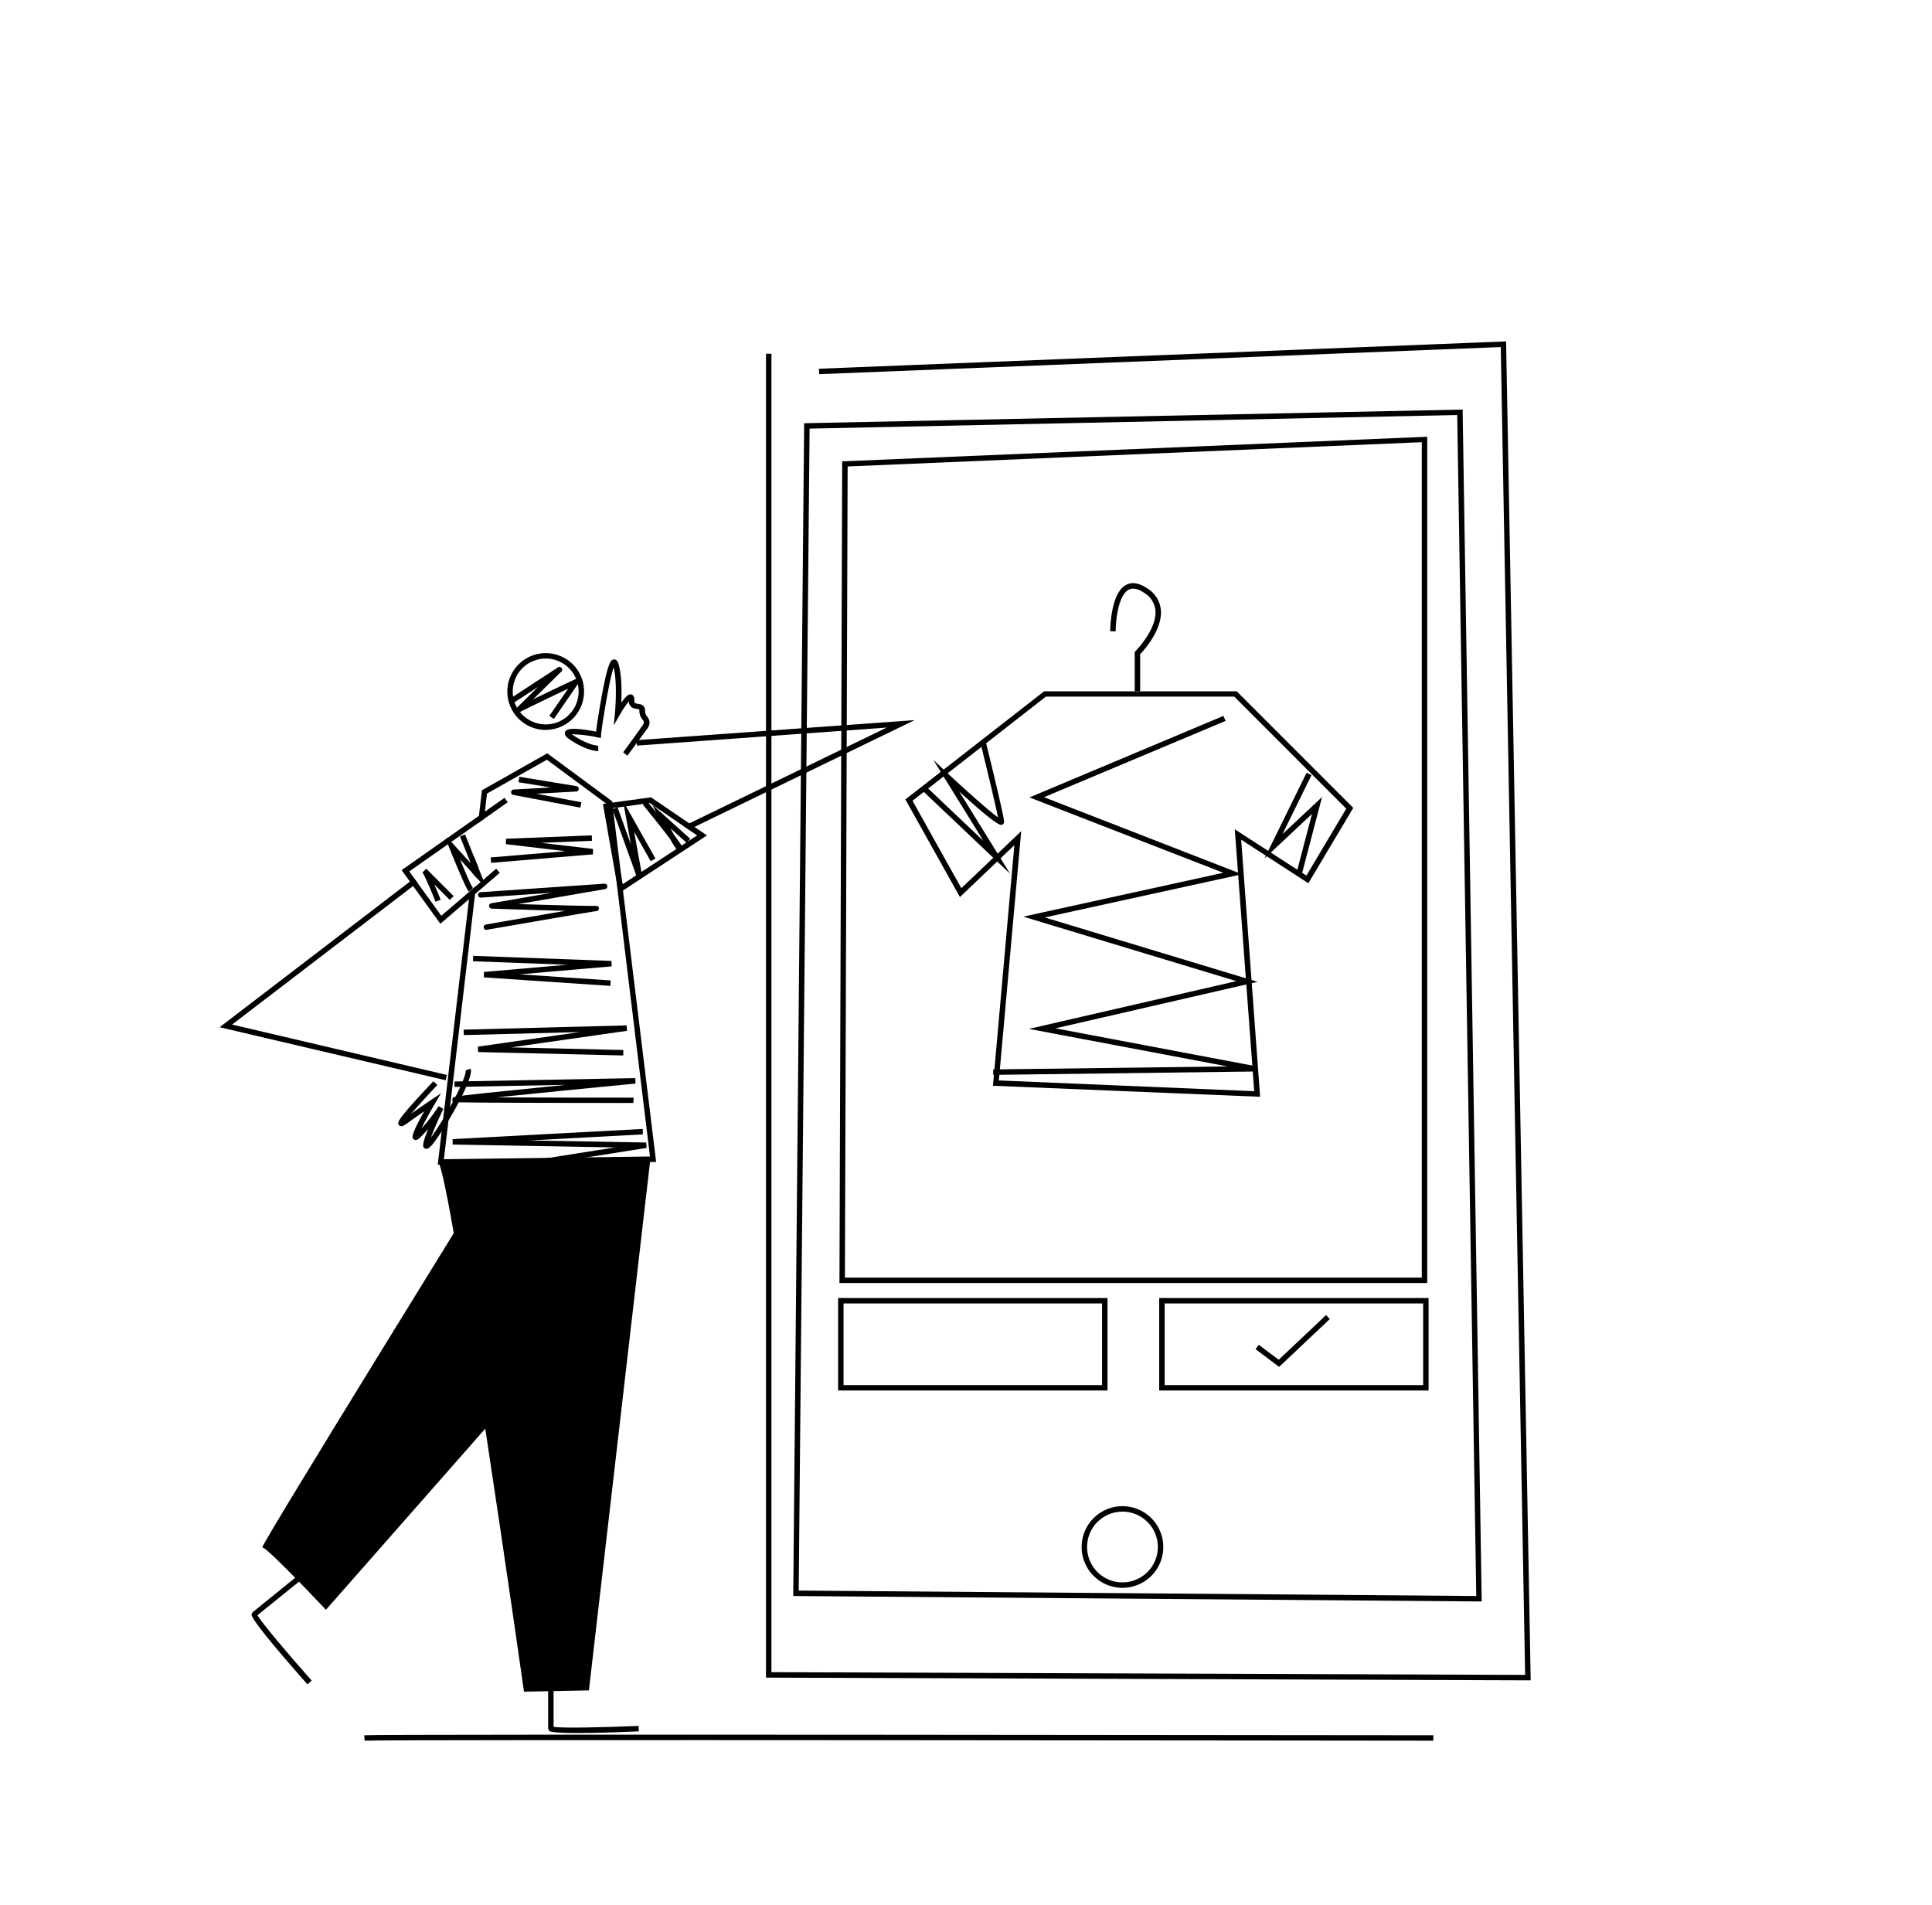 <svg id="Capa_1" data-name="Capa 1" xmlns="http://www.w3.org/2000/svg" viewBox="0 0 710 700"><title>Mesa de trabajo 4</title><path d="M526.73,639.68c-3.87,0-386.91-.49-392.72,0l-.16-2c5.88-.49,377.09,0,392.89,0Z"/><path d="M412.5,583.5a15,15,0,1,1,15-15A15,15,0,0,1,412.5,583.5Zm0-28a13,13,0,1,0,13,13A13,13,0,0,0,412.5,555.5Z"/><path d="M524.5,471.5h-216v-1l1-301,1,0,214-9Zm-214-2h212v-307l-211,8.92Z"/><path d="M200.53,268.22l-.72,0A14.11,14.11,0,1,1,211,244.64h0a14.12,14.12,0,0,1-10.45,23.58Zm0-26.21a12.1,12.1,0,1,0,9,4A12.07,12.07,0,0,0,200.51,242Z"/><path d="M203.53,264.21l-1.65-1.13,6.9-10c-7.57,3.59-16.71,8-17.45,8.47a1,1,0,0,1-1.36-.09c-.48-.52-.32-.95.09-1.44h0s0,0,0,0c.15-.17.33-.35.53-.55l1.67-1.66,5.1-5,.37-.36-9.06,5.88-1.09-1.67L205,245.28a1,1,0,0,1,1.25,1.56L195.91,257c4.23-2.06,10.1-4.85,15.37-7.34a1,1,0,0,1,1.25,1.48Z"/><path d="M161,427c4.46,4.05,31.57,194.67,31.57,194.67l23.85-.47L239,426Z"/><path d="M174.2,314.79l-.7,5.94,1.78,2,.47-4Zm0,0-.7,5.94,1.78,2,.47-4Zm0,0-.7,5.94,1.78,2,.47-4Zm0,0-.7,5.94,1.78,2,.47-4ZM173,325l-.27,2.33,1-1A8.36,8.36,0,0,1,173,325Zm1.2-10.17-.7,5.94,1.78,2,.47-4ZM173,325l-.27,2.33,1-1A8.36,8.36,0,0,1,173,325Zm1.2-10.17-.7,5.94,1.78,2,.47-4ZM173,325l-.27,2.33,1-1A8.36,8.36,0,0,1,173,325Zm1.2-10.17-.7,5.94,1.78,2,.47-4Zm54.74,12.43-.59-4.85-2.94-24.06-.13-1.05,0-.31-.24-2v-.09l-.05-.43-23.87-17.64-24,13.57L176,299.83l-.32,2.67,2.19-1.53.32-2.68.78-6.67,22-12.43,21.78,16.1.35.26,3.31,27.09L238.87,425l-75.74,1,11.46-97.46.35-2.94-2.24,1.92-.35,2.94L160.87,428l80.26-1Zm-53.19-8.55-1.55-3.88-.7,5.94,1.78,2ZM173,325l-.27,2.33,1-1A8.36,8.36,0,0,1,173,325Zm1.2-10.17-.7,5.94,1.78,2,.47-4ZM173,325l-.27,2.33,1-1A8.36,8.36,0,0,1,173,325Zm1.2-10.17-.7,5.94,1.78,2,.47-4ZM173,325l-.27,2.33,1-1A8.36,8.36,0,0,1,173,325Zm1.2-10.17-.7,5.94,1.78,2,.47-4ZM173,325l-.27,2.33,1-1A8.36,8.36,0,0,1,173,325Zm0,0-.27,2.33,1-1A8.36,8.36,0,0,1,173,325Zm1.2-10.17-.7,5.94,1.78,2,.47-4Zm0,0-.7,5.94,1.78,2,.47-4Zm0,0-.7,5.94,1.78,2,.47-4Z"/><path d="M212,636.87c-6.22,0-9.63-.28-10.21-.83l-.35-.8V608.11h2v26.48c3,.53,17.9.23,31.23-.35l.09,2Q220.13,636.88,212,636.87Z"/><path d="M181.52,429.27S95,569.12,96.39,568.66s23.39,22.91,23.39,22.91l78.58-89.33Z"/><path d="M113,619c-13.78-15.6-20.7-24.27-20.58-25.75l.41-.78,21.09-17.06,1.26,1.55L94.61,593.57c1.5,2.68,11.08,14.06,19.91,24Z"/><path d="M213.27,296.8l-24.63-4.68a1,1,0,0,1-.81-1.05,1,1,0,0,1,.94-.93l13.62-.75-11.86-1.94.33-2,20.89,3.43a1,1,0,0,1-.11,2l-14.56.8,16.57,3.14Z"/><polygon points="180.49 317.08 180.32 315.09 207.82 312.8 185.9 310.22 185.98 308.23 217.47 306.98 217.55 308.98 198.79 309.72 217.94 311.97 217.91 313.96 180.49 317.08"/><path d="M178.85,341.72a1,1,0,0,1-.17-2l20.12-3.47,8.93-1.53c-9.36-.22-21.79-.63-27-.81a1,1,0,0,1-1-.93,1,1,0,0,1,.83-1.05l22.33-3.86-26.15,1.79a1,1,0,0,1-1.06-.93,1,1,0,0,1,.93-1.07l45.52-3.12a1,1,0,0,1,1.06.88,1,1,0,0,1-.82,1.11l-31.83,5.5c13.08.41,27.24.79,28.35.64l0,.07c1-.05,1.07.19,1.18.69a1,1,0,0,1-.77,1.19l-.24,0c-2.15.3-29.47,5-40,6.84Z"/><polygon points="224.31 362.3 177.84 359.18 177.82 357.18 208.45 354.53 173.82 353.25 173.9 351.26 224.72 353.13 224.77 355.12 190.96 358.05 224.44 360.3 224.31 362.3"/><polygon points="229.03 387.87 175.71 386.62 175.59 384.63 213.09 379.27 170.45 380.38 170.4 378.38 230.27 376.82 230.44 378.81 187.82 384.9 229.07 385.87 229.03 387.87"/><path d="M232.79,405.33c-6.52,0-63.75,0-65.64-.33l-.87-.14V404c0-1,0-1,11.24-2.23,5.49-.59,13.14-1.37,22.74-2.33l7.77-.78-41,.78,0-2,66.42-1.25.11,2c-15.95,1.54-37,3.62-51,5.07,13.86.08,34.58.11,50.3.11Z"/><polygon points="164.56 433.39 164.35 431.41 226.01 421.66 166.36 420.61 166.32 418.61 236.17 414.87 236.28 416.87 194.52 419.1 237.49 419.86 237.63 421.84 184.47 430.25 235.23 427.34 235.34 429.34 164.56 433.39"/><polygon points="336.12 264.63 255.21 303.88 253.14 304.89 251.24 303.58 253.31 302.58 325.88 267.37 234.07 274 234 272.99 233.93 272 234.76 271.94 336.12 264.63"/><path d="M230.59,277.68,229,276.49c.05-.06,5.1-6.95,7.1-9.88.8-1.15.62-1.4,0-2.23a5.08,5.08,0,0,1-1.14-3.23c0-.5,0-.5-.89-.62s-2.81-.36-3-2.8a38.11,38.11,0,0,0-3.22,4.82l-2.3,4L226,262c0-.11,1-10.74-.48-16.73-1.77,4.88-4.54,23-4.63,24.77l-.05,1.15-1.14-.2a51.87,51.87,0,0,0-9.59-1.18,3.86,3.86,0,0,0,.34.24c5.57,3.83,9.36,4,9.4,4l0,2c-.18,0-4.38-.11-10.5-4.31-.66-.45-2.2-1.5-1.66-2.77.27-.64.89-2.11,11.36-.11.3-2.33,1.08-7.61,2-12.56,2.44-13.63,3.57-13.8,4.49-13.94.43-.06,1.25,0,1.7,1.46,1.27,4,1.26,10.3,1.08,14.41,2.35-3.39,3.28-3.13,3.72-3,.73.2,1.09.87,1.08,2s.26,1.29,1.31,1.42c.87.11,2.67.35,2.64,2.63a3.17,3.17,0,0,0,.77,2.05c.85,1.21,1.43,2.39,0,4.51C235.71,270.7,230.64,277.61,230.59,277.68Z"/><polygon points="164.23 395.03 163.77 396.97 80.71 377.49 150.64 323.97 152.22 322.76 153.39 324.38 151.81 325.6 85.29 376.51 164.23 395.03"/><path d="M156.67,422.18a1.17,1.17,0,0,1-.62-.19c-.58-.37-1.27-.81,1.34-7.15-.82.93-1.71,1.9-2.68,2.87-.64.63-1.7,1.7-2.65,1-.65-.5-1.38-1.06,3.86-10.35-1.56,1.09-3.66,2.57-6.34,4.48-1,.69-2.15,1.54-2.92.65s-1.29-1.47,12.61-16.15l1.46,1.38c-3.5,3.69-7.16,7.71-9.59,10.56,5-3.56,7.28-5.06,7.31-5.08l3.62-2.42-2.21,3.76c-1.85,3.14-3.81,6.7-5,9.18a56.74,56.74,0,0,0,6.31-8.2l1.76.94c-1.73,3.66-3.54,7.8-4.56,10.53,5.45-7.27,13.41-22.51,12.71-24.64l1.9-.64c1.28,3.84-9.86,22.78-14.18,28C158.23,421.28,157.48,422.18,156.67,422.18Z"/><polygon points="182.35 319.24 183.65 320.76 178.39 325.27 177.96 325.64 174.59 328.53 172.35 330.45 161.83 339.47 151.81 325.6 150.64 323.97 147.6 319.76 163.85 308.34 164.51 307.88 175.96 299.83 178.15 298.29 185.42 293.18 186.58 294.82 177.83 300.97 175.64 302.5 175.64 302.51 165.87 309.37 164.62 310.25 150.4 320.24 152.22 322.76 153.39 324.38 162.17 336.53 172.7 327.51 174.94 325.59 176.61 324.16 177.6 323.31 182.35 319.24"/><path d="M255.21,303.88l-1.9-1.3L239.24,293,229,294.4h0l-4,.56-2.29.32-1.14.16,4.8,27.19,1,5.62,1.58-1L259.8,307Zm-3,5.73-1.72,1.12-.79.52-.32.21-.82.54-12.82,8.4-1.91,1.25-5,3.28-.45-2.56-4.45-25.23,1.34-.19,1.47-.21h0l.24,0,2.36-.34.73-.1,6.52-.92.64-.09h.07l1.08-.15h0l.39-.06,12.48,8.54,1.9,1.31L256.2,307l-3.37,2.21Z"/><path d="M165.29,330.71l-5.7-5.71c1,2.25,1.9,4.52,2.34,5.63l-1.86.74c-1.35-3.38-2.91-7-3.91-9.1a9.1,9.1,0,0,0-.87-1.57l-.06-.06,1.41-1.41.09.09,1.42,1.42,8.56,8.55Z"/><path d="M178.39,325.27l-.43.37-1.35-1.48-1.33-1.47-1.78-2-4.45-4.89c1.49,3.61,3,7.2,3.95,9.12a8.36,8.36,0,0,0,.73,1.36l-1,1-.44.42c-.84-.85-3.87-8.09-6-13.22-.27-.69-.53-1.33-.77-1.92l-.48-1.2-.45-1.12-.77-1.91.66-.46,1.36,1.49,1.58,1.74,1.35,1.49,4.21,4.63-2.4-6-.77-1.92-.77-1.92,1.86-.74.56,1.39.77,1.93,1.94,4.84,1.55,3.88,1.85,4.64Z"/><polygon points="240.87 315.51 239.13 316.49 237.01 312.71 236.02 310.96 233.05 305.68 234.17 311.86 234.54 313.91 235.72 320.4 235.98 321.82 234.06 322.34 233.81 321.65 231.55 315.36 230.87 313.47 225.41 298.31 225.06 297.34 225.28 297.26 226.71 296.74 226.72 296.74 226.94 296.66 226.96 296.71 231.86 310.33 229.32 296.37 228.97 294.41 228.95 294.32 229 294.4 230.05 296.27 237.82 310.09 238.81 311.84 240.87 315.51"/><path d="M253.67,308.26,253,309l-.17.19-.5.55-.14-.13-3.08-2.77-1.61-1.45-1.1-1,.65,1.21c.23.43.46.84.68,1.24.13.17.25.33.36.49,1.19,1.58,1.93,2.65,2.38,3.39.83,1.36.68,1.61.52,1.9l-1.07.52c-.24,0-.57-.08-1.38-1.15a35.48,35.48,0,0,1-2.34-3.75L246,308c-.32-.43-.67-.87-1-1.34-2.47-3.18-5.7-7.22-8.77-11l.34-.28L237,295l.77-.63.59.73h0q1.5,1.83,2.76,3.4l-1.39-2.78,9.7,8.73,1.61,1.45Z"/><path d="M407,511H308V477h99Zm-97-2h95V479H310Z"/><path d="M525,511H426V477h99Zm-97-2h95V479H428Z"/><path d="M463.08,403.05,364.91,399l7.86-88.41-20,19.06-20.05-35.87,51-39.74h70.75l42.85,42.84-16.51,27.7-24.68-16Zm-96-6L460.92,401l-7.14-96.24,26.32,17,14.64-24.58L453.59,256H384.34l-49,38.26,17.95,32.13,22-20.94Z"/><polygon points="365.01 395 364.99 393 451.11 391.89 378.12 378.1 454.37 360.55 376.04 336.85 449.55 320.73 378.33 293.04 449.61 263.08 450.39 264.92 383.67 292.96 456.45 321.27 383.96 337.15 462.15 360.81 387.88 377.9 461.3 391.78 461.12 393.76 365.01 395"/><path d="M371.2,321.08l-32.68-31,1.38-1.45L361.39,309,343,279.28l5.48,5.11c7.14,6.66,15.11,13.71,18.29,16-.94-4.73-4.22-18.34-6.4-27.16l1.94-.48C363,275.54,369,299.94,369,302a1.12,1.12,0,0,1-.67,1.05c-.6.26-1.67.73-15.85-12.22Z"/><polygon points="478.47 321.02 476.54 320.51 482.15 299.1 464.69 315.48 480.17 283.96 481.97 284.85 471.31 306.52 485.85 292.9 478.47 321.02"/><path d="M419,254h-2V239.59l.29-.3c.08-.08,8-8.11,7.32-15.11a8.56,8.56,0,0,0-4.16-6.35c-2.3-1.53-4.21-1.9-5.68-1.11C410.86,218.81,410,228.46,410,232h-2c0-.57.07-14,5.82-17.05,2.18-1.16,4.78-.75,7.73,1.22A10.43,10.43,0,0,1,426.6,224c.71,7.21-6.07,14.81-7.6,16.42Z"/><polygon points="470.07 502.31 461.4 495.8 462.6 494.2 469.93 499.69 487.31 483.27 488.69 484.73 470.07 502.31"/><polygon points="562.52 617.5 561.5 617.5 281.5 616.5 281.5 130 283.5 130 283.5 614.5 560.48 615.5 551.52 127.54 301.04 137.5 300.96 135.5 553.48 125.46 553.5 126.48 562.52 617.5"/><path d="M544.52,588.51h-1l-252-2v-1l4-430,1,0,241-5,0,1Zm-251-4,249,2-7-434-238,5Z"/></svg>